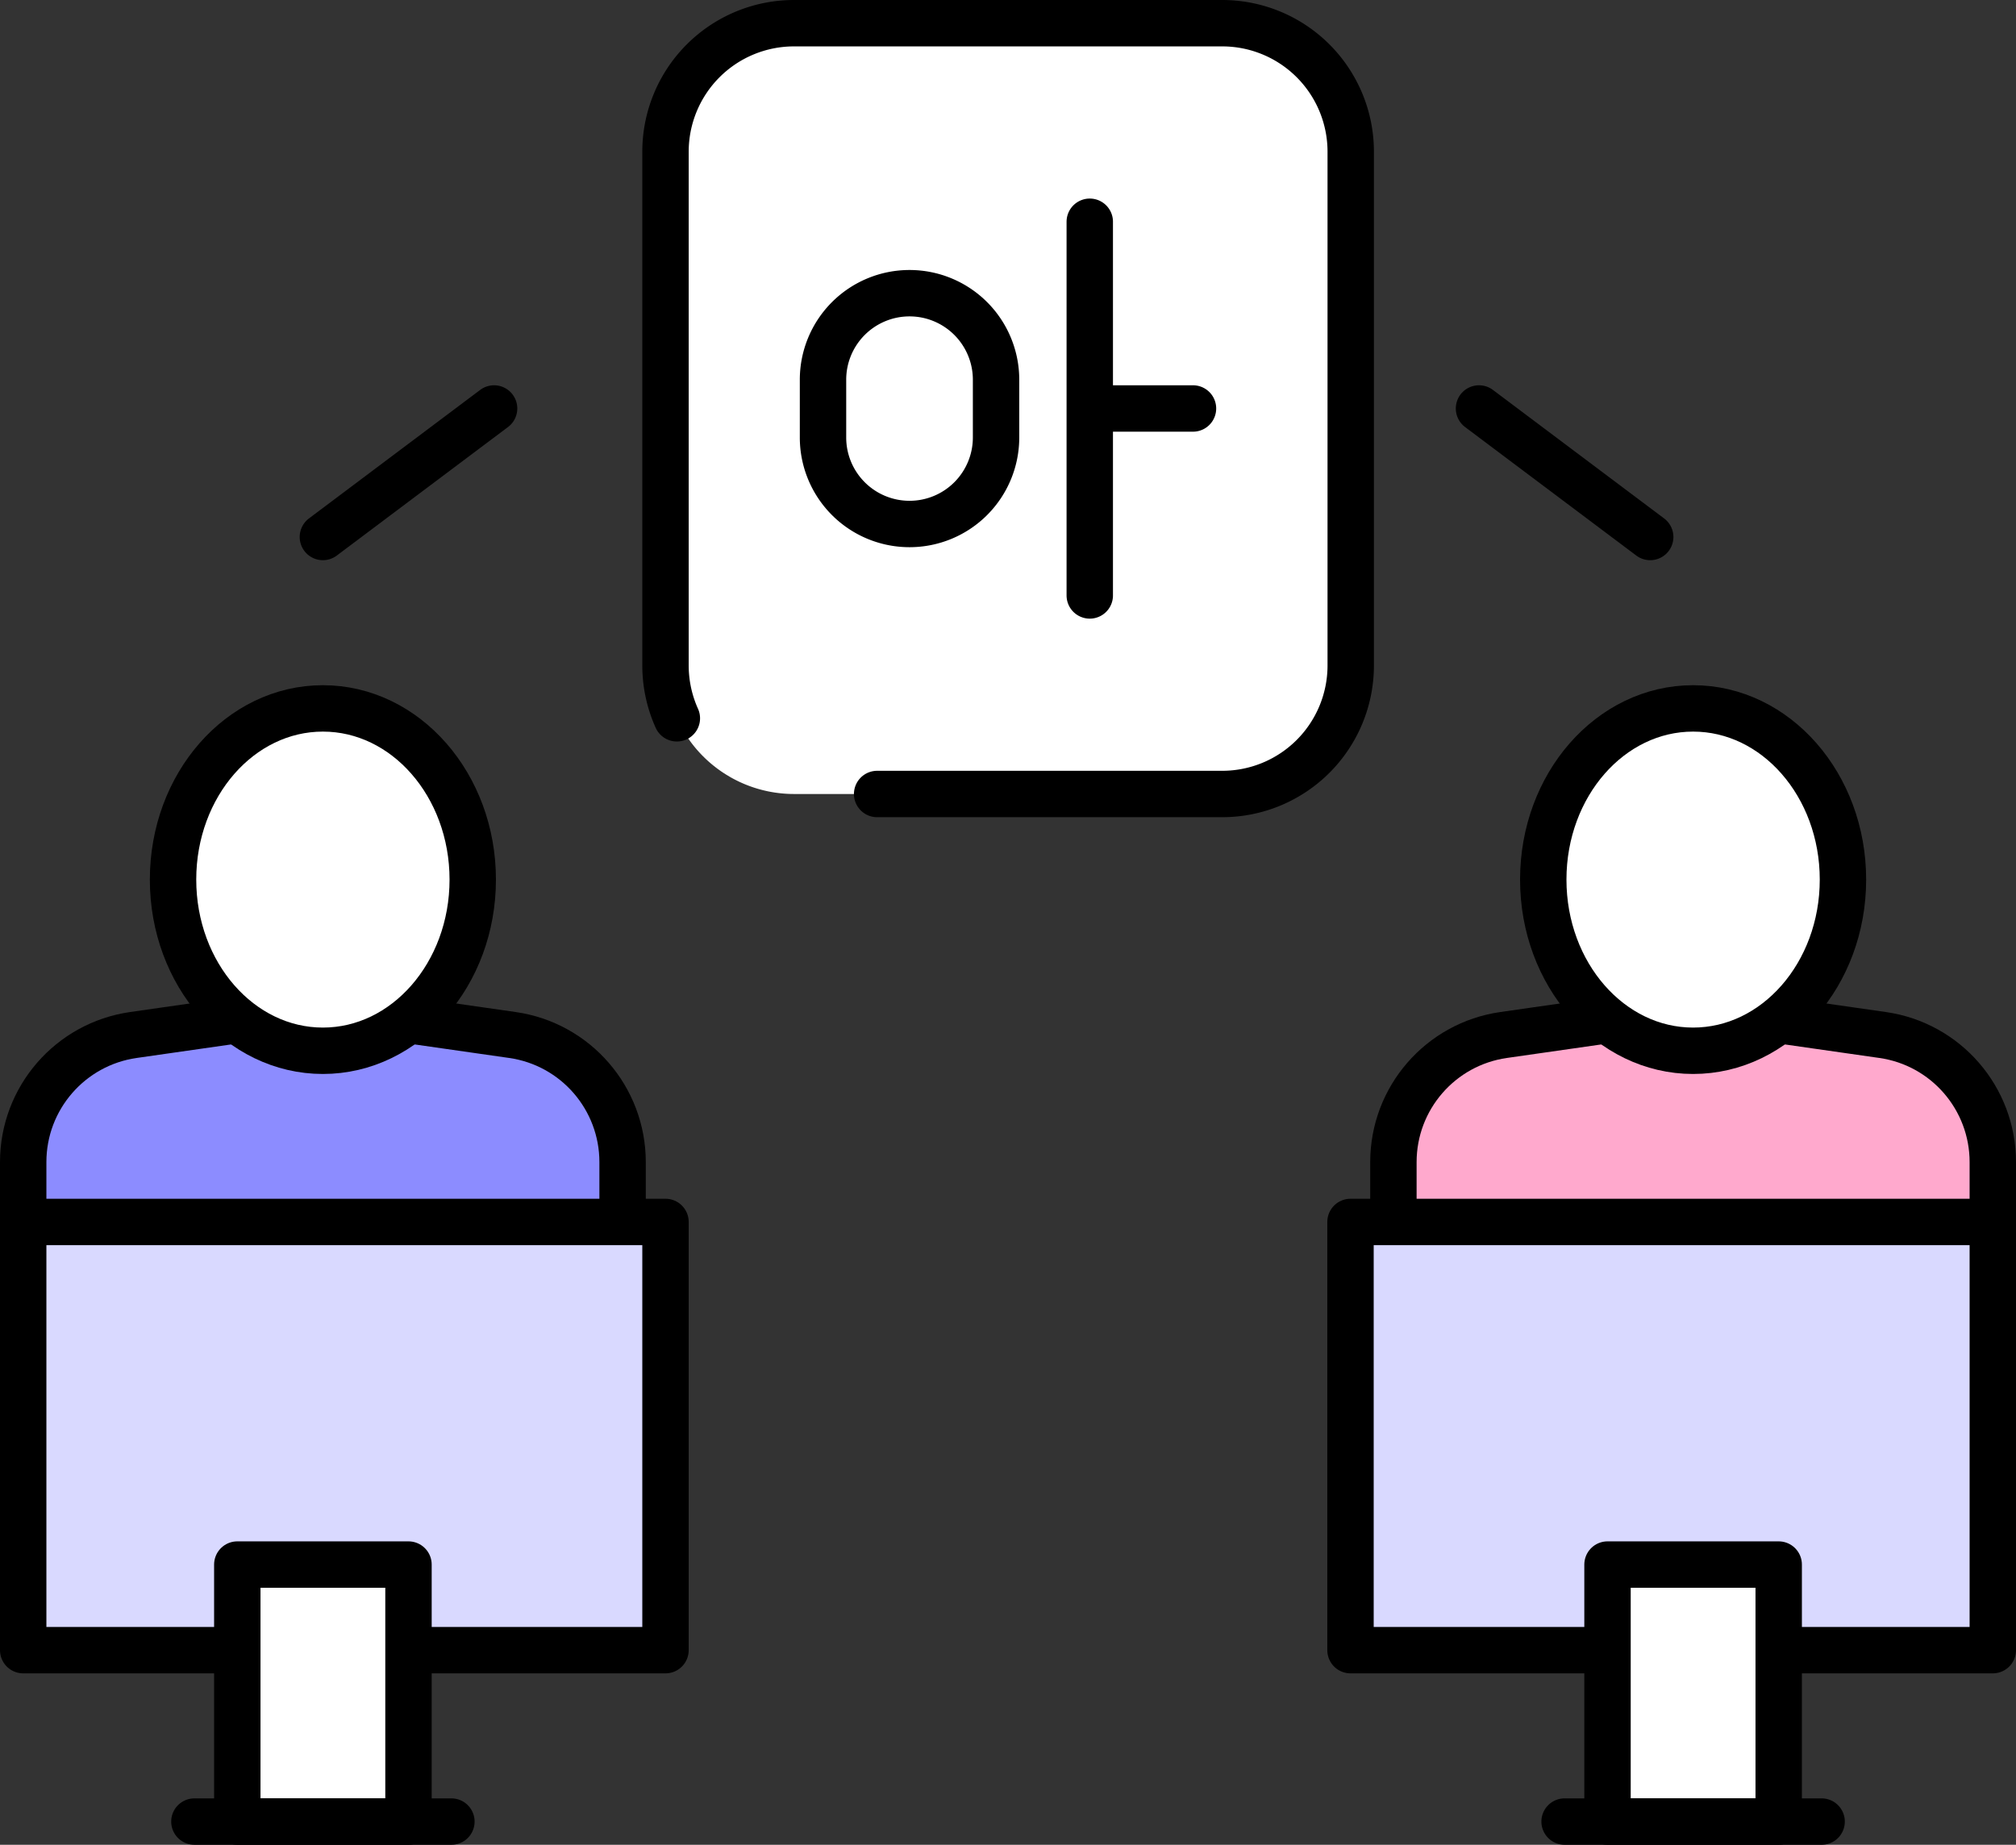 <svg xmlns="http://www.w3.org/2000/svg" id="_レイヤー_2" viewBox="0 0 86.91 79.53">
  <rect x="0" y="0" width="86.91" height="79.53" fill="#333333" stroke="none"/>
  <defs>
    <style>
      .cls-2,.cls-3,.cls-6{stroke:#000;stroke-linecap:round;stroke-linejoin:round;stroke-width:2px}.cls-2{fill:#d9d9ff}.cls-3{fill:#fff}.cls-6{fill:none}
    </style>
  </defs>
  <g id="_レイヤー_1-2">
    <path d="M34.23 1h18.46a5.54 5.54 0 0 1 5.54 5.54v22.15a5.54 5.54 0 0 1-5.54 5.54H34.23a5.54 5.54 0 0 1-5.54-5.54V6.54A5.54 5.54 0 0 1 34.23 1Z" style="stroke-dasharray:0 0 72.89 9.94;fill:#fff;stroke:#000;stroke-linecap:round;stroke-linejoin:round;stroke-width:2px"/>
    <path d="M26.84 61.91H1V50.1c0-2.76 2.03-5.09 4.75-5.48l8.17-1.17 8.17 1.17c2.73.39 4.75 2.73 4.75 5.48v11.81Z" style="fill:#8c8cff;stroke:#000;stroke-linecap:round;stroke-linejoin:round;stroke-width:2px"/>
    <path d="M1 52.68h27.69v18.46H1z" class="cls-2"/>
    <ellipse cx="13.92" cy="37.92" class="cls-3" rx="6.46" ry="7.38"/>
    <path d="M85.91 61.91H60.07V50.1c0-2.76 2.03-5.09 4.75-5.48l8.17-1.17 8.17 1.17c2.73.39 4.75 2.73 4.75 5.48v11.81Z" style="stroke:#000;stroke-linecap:round;stroke-linejoin:round;stroke-width:2px;fill:#ffa9cd"/>
    <path d="M58.22 52.68h27.69v18.46H58.22z" class="cls-2"/>
    <ellipse cx="72.99" cy="37.92" class="cls-3" rx="6.46" ry="7.38"/>
    <path d="M10.23 67.45h7.38v11.08h-7.38z" class="cls-3"/>
    <path d="M8.38 78.53h11.08" class="cls-6"/>
    <path d="M69.3 67.45h7.38v11.08H69.3z" class="cls-3"/>
    <path d="M67.45 78.53h11.08M13.92 23.15l7.38-5.54m49.84 5.54-7.38-5.54m-24.55-4.97h0a3.73 3.73 0 0 0-3.73 3.73v2.49a3.73 3.73 0 0 0 3.73 3.73h0a3.73 3.73 0 0 0 3.73-3.73v-2.49a3.73 3.73 0 0 0-3.73-3.73Zm8.21 4.97h4.01m-4.45 8.06V9.56" class="cls-6"/>
  </g>
</svg>

